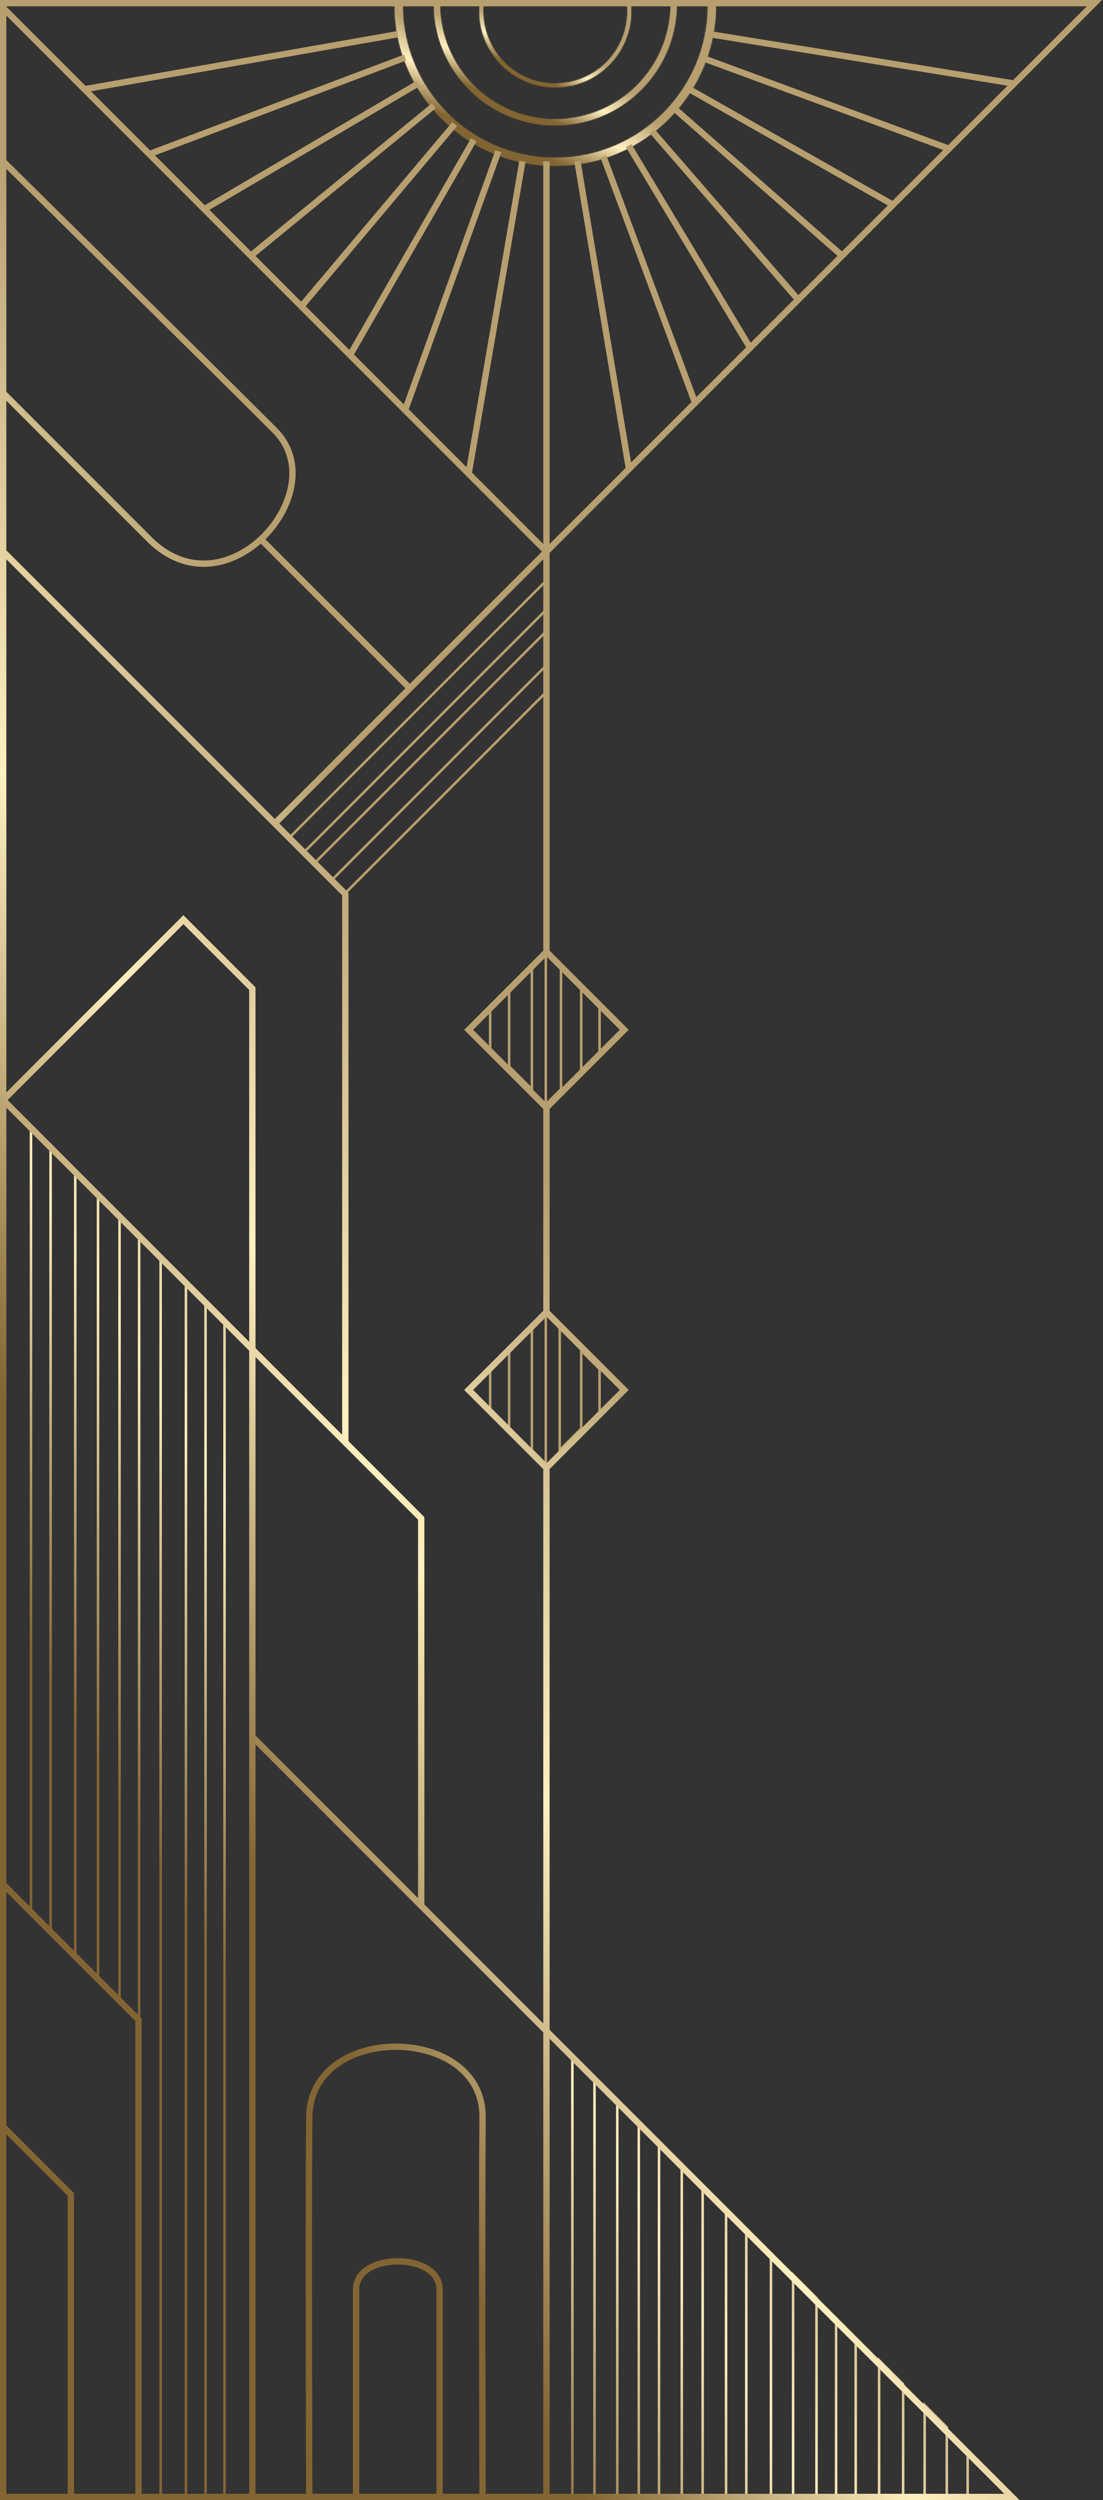 <?xml version="1.0" encoding="UTF-8"?> <svg xmlns="http://www.w3.org/2000/svg" width="872" height="1975" viewBox="0 0 872 1975" fill="none"><rect x="0" y="0" width="872" height="1975" fill="#333333" stroke="none"/> <path d="M452.5 1624V1972M470 1642V1972H488V1661L505 1678V1972H521V1693.5L539 1711.5V1972H555.5V1727L574 1745.5V1972H590V1761L609.5 1780.5V1972H627V1797L645.5 1815.5V1972H661V1835L676.5 1850.5V1972H695V1864.5L714 1883.5V1972H731V1900L748.5 1917.5V1972H765V1935M387.5 1081.5V1113.5L402.5 1128.5V1067L420.5 1049V1145.5L431.5 1156.5V1038L442.5 1049V1145.5L459.5 1128.5V1067L474 1081.5V1118M387.5 829V798L402.5 783V842.5L420.5 860.5V765L431.5 754V872.5L443.5 860.5V765L459.5 781V846L474 831.5V794.5M24.5 888.5V1511.5L40 1527V906.5L59.5 926V1544L77.5 1562V942.5L94.5 959.5V1579L110 1594.5V976.5L127 993.5V1972H147V1013L162.5 1028.5V1972H177.5V1045M272.5 706L433 545.5V524.5L263 694.5L249.5 681L431.5 499V482L240.5 673L229 661.5L431.5 459" stroke="url(#paint0_linear_1094_106)" stroke-width="2"></path> <mask id="path-2-inside-1_1094_106" fill="white"> <path fill-rule="evenodd" clip-rule="evenodd" d="M379.296 3C379.1 4.973 379 6.975 379 9C379 42.137 405.863 69 439 69C472.137 69 499 42.137 499 9C499 6.975 498.9 4.973 498.704 3H495.688C495.894 4.972 496 6.974 496 9C496 40.48 470.48 66 439 66C407.52 66 382 40.48 382 9C382 6.974 382.106 4.972 382.312 3H379.296Z"></path> </mask> <path fill-rule="evenodd" clip-rule="evenodd" d="M379.296 3C379.1 4.973 379 6.975 379 9C379 42.137 405.863 69 439 69C472.137 69 499 42.137 499 9C499 6.975 498.9 4.973 498.704 3H495.688C495.894 4.972 496 6.974 496 9C496 40.48 470.48 66 439 66C407.52 66 382 40.48 382 9C382 6.974 382.106 4.972 382.312 3H379.296Z" fill="url(#paint1_linear_1094_106)"></path> <path d="M379.296 3V2H378.391L378.301 2.901L379.296 3ZM498.704 3L499.699 2.901L499.609 2H498.704V3ZM495.688 3V2H494.578L494.693 3.104L495.688 3ZM382.312 3L383.307 3.104L383.422 2H382.312V3ZM380 9C380 7.008 380.099 5.039 380.291 3.099L378.301 2.901C378.102 4.907 378 6.942 378 9H380ZM439 68C406.415 68 380 41.585 380 9H378C378 42.689 405.311 70 439 70V68ZM498 9C498 41.585 471.585 68 439 68V70C472.689 70 500 42.689 500 9H498ZM497.709 3.099C497.901 5.039 498 7.008 498 9H500C500 6.942 499.898 4.907 499.699 2.901L497.709 3.099ZM498.704 2H495.688V4H498.704V2ZM497 9C497 6.939 496.892 4.902 496.683 2.896L494.693 3.104C494.896 5.041 495 7.008 495 9H497ZM439 67C471.033 67 497 41.032 497 9H495C495 39.928 469.928 65 439 65V67ZM381 9C381 41.032 406.967 67 439 67V65C408.072 65 383 39.928 383 9H381ZM381.317 2.896C381.108 4.902 381 6.939 381 9H383C383 7.008 383.104 5.041 383.307 3.104L381.317 2.896ZM382.312 2H379.296V4H382.312V2Z" fill="url(#paint2_linear_1094_106)" mask="url(#path-2-inside-1_1094_106)"></path> <mask id="path-4-inside-2_1094_106" fill="white"> <path fill-rule="evenodd" clip-rule="evenodd" d="M343 3C343 56.019 385.981 99 439 99C492.019 99 535 56.019 535 3H530.2C530.2 53.368 489.368 94.2 439 94.2C388.632 94.2 347.8 53.368 347.8 3H343Z"></path> </mask> <path fill-rule="evenodd" clip-rule="evenodd" d="M343 3C343 56.019 385.981 99 439 99C492.019 99 535 56.019 535 3H530.2C530.2 53.368 489.368 94.2 439 94.2C388.632 94.2 347.8 53.368 347.8 3H343Z" fill="url(#paint3_linear_1094_106)"></path> <path d="M343 3V2H342V3H343ZM535 3H536V2H535V3ZM530.2 3V2H529.2V3H530.2ZM347.8 3H348.8V2H347.8V3ZM439 98C386.533 98 344 55.467 344 3H342C342 56.572 385.428 100 439 100V98ZM534 3C534 55.467 491.467 98 439 98V100C492.572 100 536 56.572 536 3H534ZM535 2H530.2V4H535V2ZM439 95.2C489.921 95.2 531.2 53.921 531.2 3H529.2C529.2 52.816 488.816 93.2 439 93.2V95.2ZM346.8 3C346.8 53.921 388.079 95.2 439 95.2V93.2C389.184 93.2 348.8 52.816 348.8 3H346.8ZM347.8 2H343V4H347.8V2Z" fill="url(#paint4_linear_1094_106)" mask="url(#path-4-inside-2_1094_106)"></path> <mask id="path-6-inside-3_1094_106" fill="white"> <path fill-rule="evenodd" clip-rule="evenodd" d="M312.004 3C312.001 3.333 312 3.666 312 4C312 74.14 368.86 131 439 131C509.14 131 566 74.14 566 4C566 3.666 565.999 3.333 565.996 3H559.646C559.649 3.333 559.65 3.666 559.65 4C559.65 70.633 505.633 124.65 439 124.65C372.367 124.65 318.35 70.633 318.35 4C318.35 3.666 318.351 3.333 318.354 3H312.004Z"></path> </mask> <path fill-rule="evenodd" clip-rule="evenodd" d="M312.004 3C312.001 3.333 312 3.666 312 4C312 74.14 368.86 131 439 131C509.14 131 566 74.14 566 4C566 3.666 565.999 3.333 565.996 3H559.646C559.649 3.333 559.65 3.666 559.65 4C559.65 70.633 505.633 124.65 439 124.65C372.367 124.65 318.35 70.633 318.35 4C318.35 3.666 318.351 3.333 318.354 3H312.004Z" fill="url(#paint5_linear_1094_106)"></path> <path d="M312.004 3V2H311.012L311.004 2.992L312.004 3ZM565.996 3L566.996 2.992L566.988 2H565.996V3ZM559.646 3V2H558.638L558.646 3.008L559.646 3ZM318.354 3L319.354 3.008L319.362 2H318.354V3ZM313 4C313 3.669 313.001 3.338 313.004 3.008L311.004 2.992C311.001 3.328 311 3.664 311 4H313ZM439 130C369.412 130 313 73.588 313 4H311C311 74.692 368.308 132 439 132V130ZM565 4C565 73.588 508.588 130 439 130V132C509.692 132 567 74.692 567 4H565ZM564.996 3.008C564.999 3.338 565 3.669 565 4H567C567 3.664 566.999 3.328 566.996 2.992L564.996 3.008ZM565.996 2H559.646V4H565.996V2ZM560.65 4C560.65 3.664 560.649 3.328 560.646 2.992L558.646 3.008C558.649 3.338 558.65 3.669 558.65 4H560.65ZM439 125.65C506.185 125.65 560.65 71.185 560.65 4H558.65C558.65 70.081 505.081 123.65 439 123.65V125.65ZM317.35 4C317.35 71.185 371.815 125.65 439 125.65V123.65C372.919 123.65 319.35 70.081 319.35 4H317.35ZM317.354 2.992C317.351 3.328 317.35 3.664 317.35 4H319.35C319.35 3.669 319.351 3.338 319.354 3.008L317.354 2.992ZM318.354 2H312.004V4H318.354V2Z" fill="url(#paint6_linear_1094_106)" mask="url(#path-6-inside-3_1094_106)"></path> <path d="M199.5 1372V1972.5M199.5 1372V781L145 726.5L2.5 869M199.5 1372L333 1505.5M199.5 1972.5H109.5M199.5 1972.5H244.5M2.5 869V1488.5M2.5 869V435.75M2.5 869L273 1139.5M333 1505.5V1199.5L273 1139.5M333 1505.5L432 1604.5M2.5 1488.5L109.5 1595.5V1972.5M2.5 1488.5V1680M109.5 1972.5H56M56 1972.5H2.5V1680M56 1972.5V1733.5L2.5 1680M2.5 435.75V310.5M2.5 435.75L217.25 650.5M273 1139.5V706.25L217.25 650.5M244.5 1972.5C244.5 1972.5 243.771 1747.61 244.5 1672.5C245.229 1597.39 382.181 1599.16 381.5 1672.5C380.819 1745.84 381.5 1972.5 381.5 1972.5M244.5 1972.5H281.5M381.5 1972.5H347.5M381.5 1972.5H432M281.5 1972.5C281.5 1972.5 281.5 1838 281.5 1808.5C281.5 1779 347.5 1779 347.5 1808.5C347.5 1838 347.5 1972.5 347.5 1972.5M281.5 1972.5H347.5M2.5 127.5C2.5 127.5 169.25 292 217.25 340C241.999 364.749 231.058 403.057 206.289 426M2.5 127.5V310.5M2.5 127.5L2.5 6.25M2.5 310.5C2.5 310.5 57 365 118 426C147.548 455.548 183.02 447.554 206.289 426M217.25 650.5L324.02 543.73M432 435.75V127.5M432 435.75L370.5 374.25M432 435.75L497.25 370.5M432 435.75L324.02 543.73M432 435.75V752M2.5 6.25L2.5 2.5H865.25L801.75 66M2.5 6.25L66.75 70.5M370.5 374.25L413 127.5M370.5 374.25L320.25 324M320.25 324L394 119.5M320.25 324L276.75 280.5M276.75 280.5L374.5 110.5M276.75 280.5L238.25 242M238.25 242L359.5 98M238.25 242L198.25 202M198.25 202L343 83.5M198.25 202L161.5 165.25M161.5 165.25L330.5 66M161.5 165.25L118 121.75M118 121.75L320.25 45.5M118 121.75L66.75 70.5M66.75 70.5L314.5 27M456.5 127.5L497.25 370.5M497.25 370.5L549.5 318.25M477 123.5L549.5 318.25M549.5 318.25L593 274.75M593 274.75L497 115M593 274.75L631 236.75M631 236.75L515.5 103.5M631 236.75L665.75 202M665.75 202L534 86.5M665.75 202L706 161.75M706 161.75L545 70.5M706 161.75L750.25 117.5M750.25 117.5L554.5 45.5M750.25 117.5L801.75 66M801.75 66L561 27M206.289 426L324.02 543.73M432 752L370.5 813.5L432 875M432 752L493.5 813.5L432 875M432 875V1036.5M432 1036.5L370.5 1098L432 1159.5M432 1036.5L493.5 1098L432 1159.5M432 1159.5V1604.5M432 1604.5L800 1972.5H432M432 1604.5V1972.5" stroke="url(#paint7_linear_1094_106)" stroke-width="5"></path> <defs> <linearGradient id="paint0_linear_1094_106" x1="418.407" y1="1215.5" x2="87.001" y2="1411.42" gradientUnits="userSpaceOnUse"> <stop stop-color="#B79F6F"></stop> <stop offset="0.5" stop-color="#FFF0BF"></stop> <stop offset="1" stop-color="#836533"></stop> </linearGradient> <linearGradient id="paint1_linear_1094_106" x1="442.834" y1="36" x2="430.388" y2="63.333" gradientUnits="userSpaceOnUse"> <stop stop-color="#B79F6F"></stop> <stop offset="0.5" stop-color="#FFF0BF"></stop> <stop offset="1" stop-color="#836533"></stop> </linearGradient> <linearGradient id="paint2_linear_1094_106" x1="442.834" y1="36" x2="430.388" y2="63.333" gradientUnits="userSpaceOnUse"> <stop stop-color="#B79F6F"></stop> <stop offset="0.5" stop-color="#FFF0BF"></stop> <stop offset="1" stop-color="#836533"></stop> </linearGradient> <linearGradient id="paint3_linear_1094_106" x1="445.134" y1="51" x2="428.172" y2="91.979" gradientUnits="userSpaceOnUse"> <stop stop-color="#B79F6F"></stop> <stop offset="0.5" stop-color="#FFF0BF"></stop> <stop offset="1" stop-color="#836533"></stop> </linearGradient> <linearGradient id="paint4_linear_1094_106" x1="445.134" y1="51" x2="428.172" y2="91.979" gradientUnits="userSpaceOnUse"> <stop stop-color="#B79F6F"></stop> <stop offset="0.5" stop-color="#FFF0BF"></stop> <stop offset="1" stop-color="#836533"></stop> </linearGradient> <linearGradient id="paint5_linear_1094_106" x1="447.115" y1="67" x2="424.373" y2="121.512" gradientUnits="userSpaceOnUse"> <stop stop-color="#B79F6F"></stop> <stop offset="0.5" stop-color="#FFF0BF"></stop> <stop offset="1" stop-color="#836533"></stop> </linearGradient> <linearGradient id="paint6_linear_1094_106" x1="447.115" y1="67" x2="424.373" y2="121.512" gradientUnits="userSpaceOnUse"> <stop stop-color="#B79F6F"></stop> <stop offset="0.5" stop-color="#FFF0BF"></stop> <stop offset="1" stop-color="#836533"></stop> </linearGradient> <linearGradient id="paint7_linear_1094_106" x1="461.438" y1="987.5" x2="54.303" y2="1202.88" gradientUnits="userSpaceOnUse"> <stop stop-color="#B79F6F"></stop> <stop offset="0.5" stop-color="#FFF0BF"></stop> <stop offset="1" stop-color="#836533"></stop> </linearGradient> </defs> </svg> 